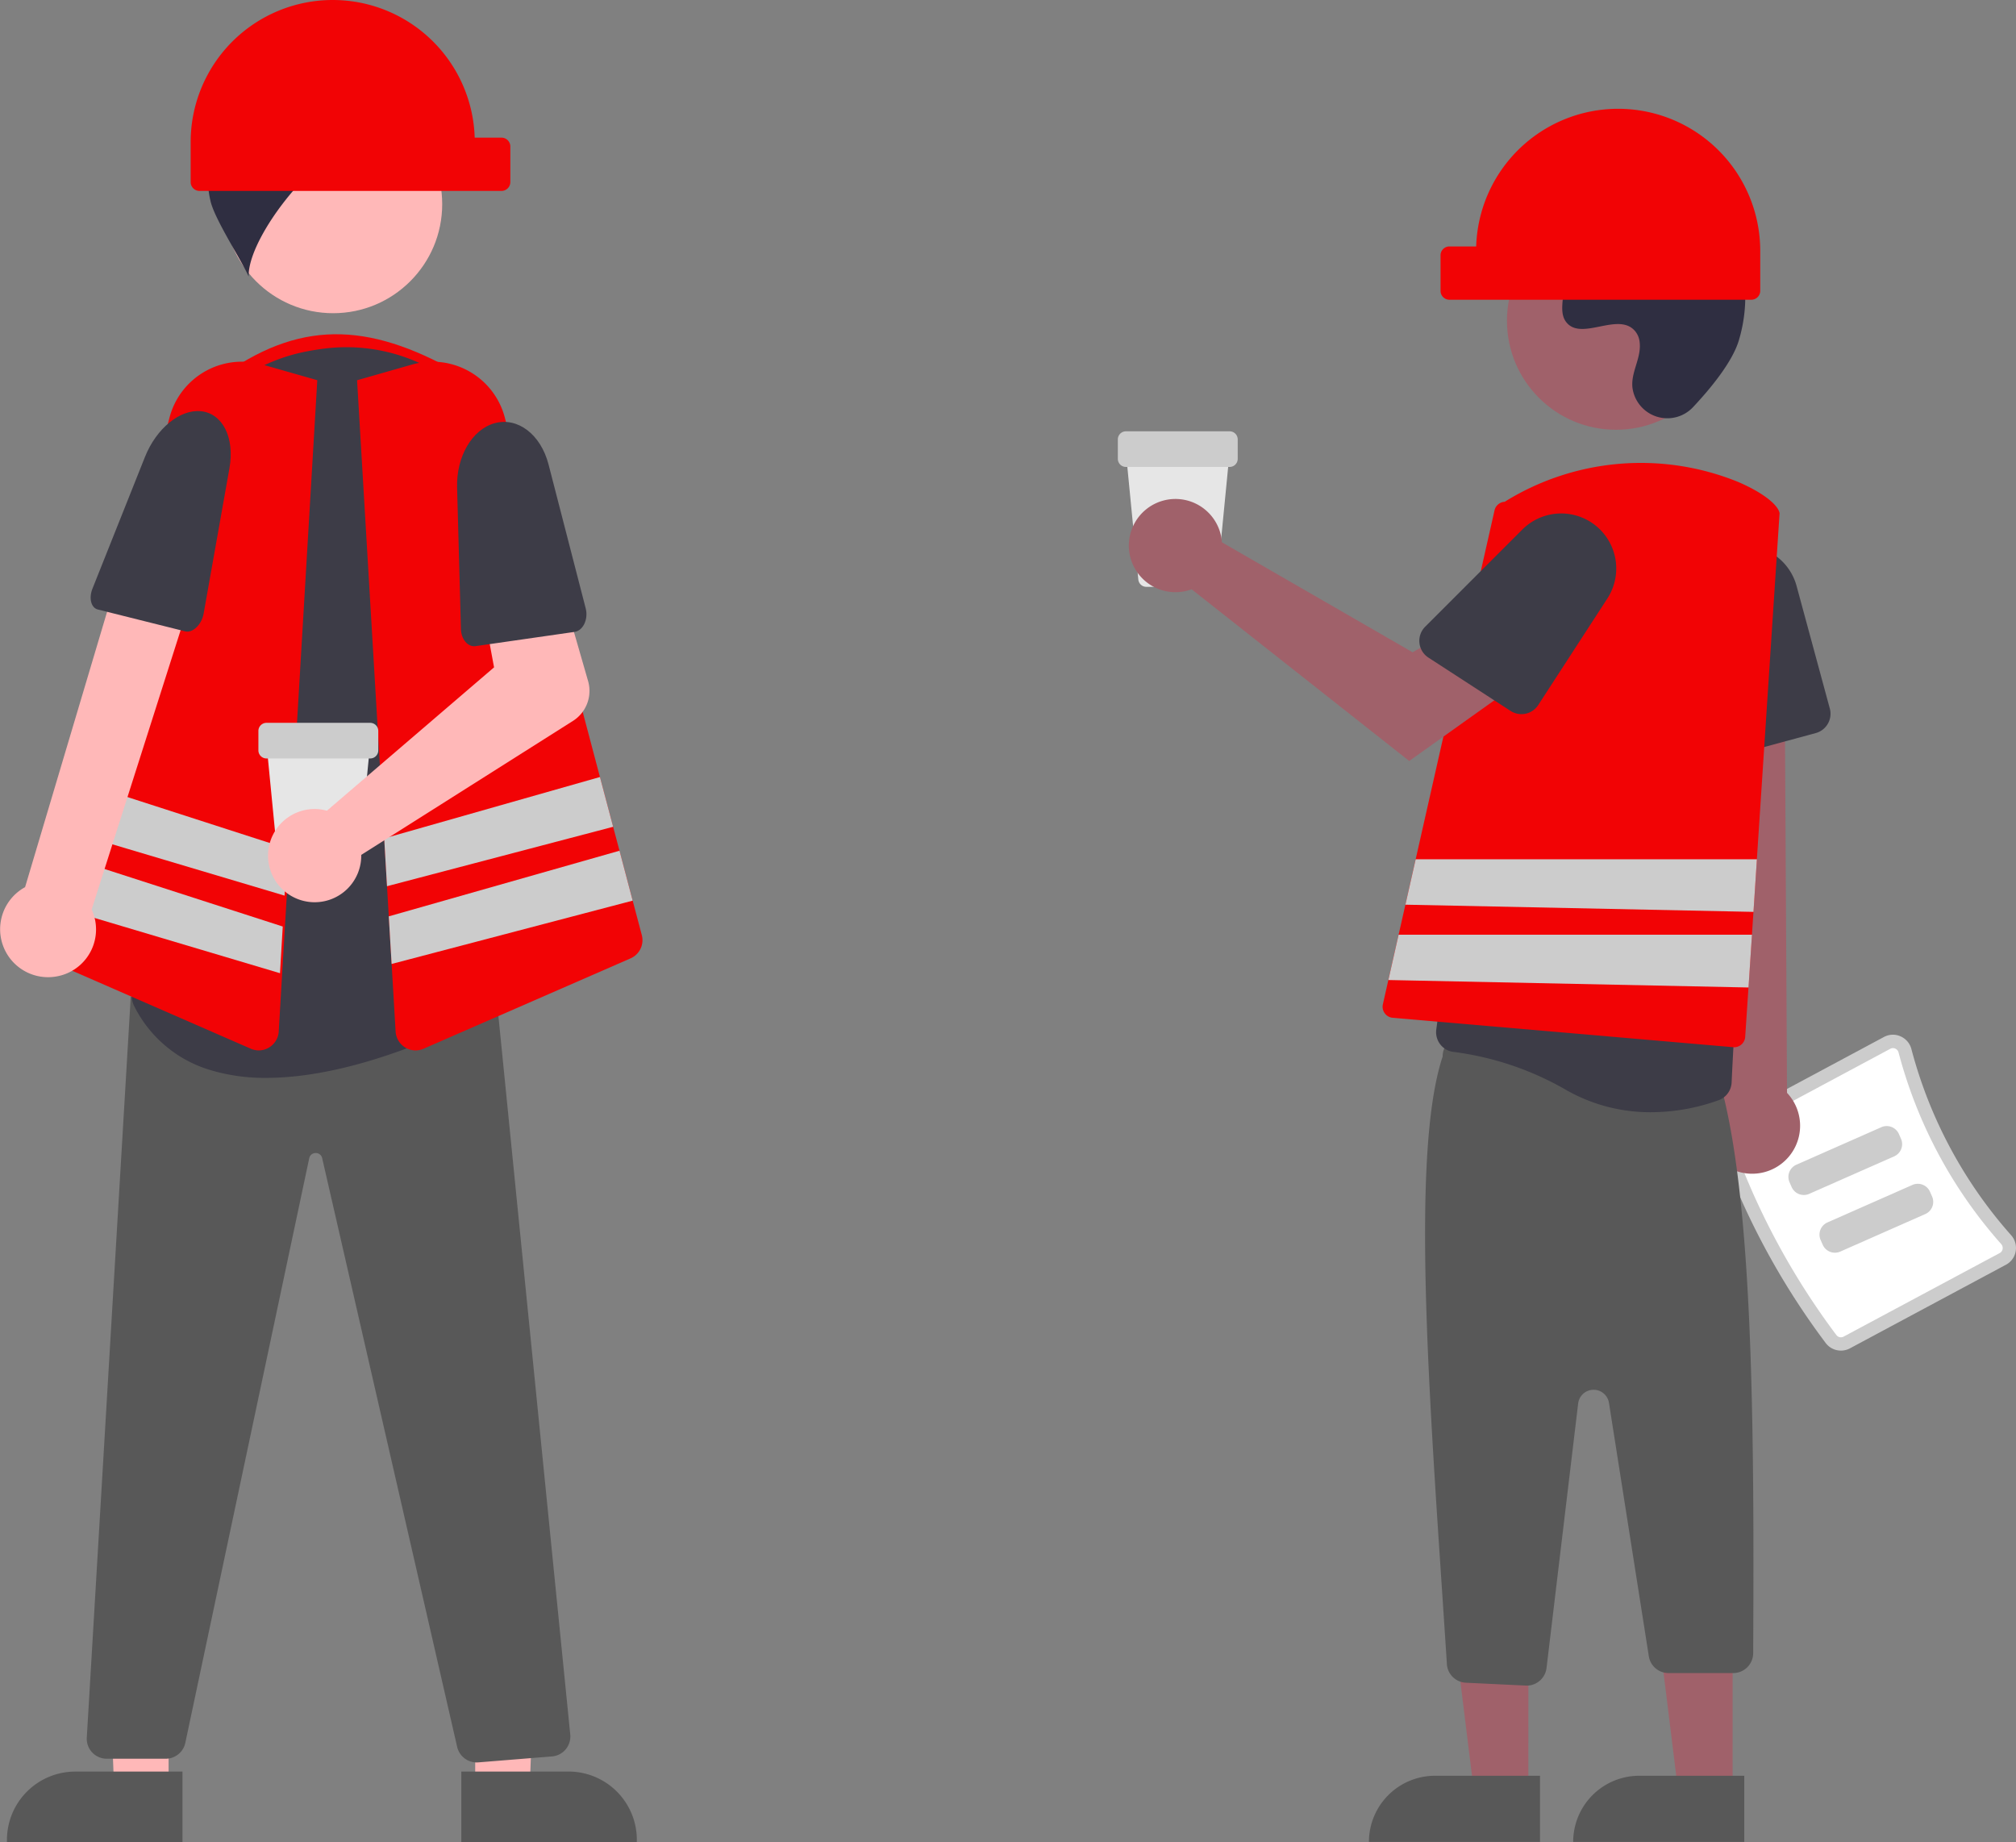 <svg xmlns="http://www.w3.org/2000/svg" width="246.212" height="224.955" viewBox="0 0 246.212 224.955"><rect x="0" y="0" width="246.212" height="224.955" fill="#808080" stroke="none"/><g transform="translate(-243.461)"><path d="M735.337,359.876h-7.666a.986.986,0,0,1-.985-.893l-1.534-15.727h12.7l-1.534,15.727A.986.986,0,0,1,735.337,359.876Z" transform="translate(-344.203 -288.213)" fill="#e6e6e6"/><path d="M737.018,343.231H724.355a.99.99,0,0,1-.989-.989v-2.374a.99.99,0,0,1,.989-.989h12.663a.99.99,0,0,1,.989.989v2.374A.99.99,0,0,1,737.018,343.231Z" transform="translate(-343.385 -286.209)" fill="#ccc"/><path d="M552.916,330.974H522.549v-9.219c9.6-6.678,18.1-6.1,29.282.542Z" transform="translate(-251.465 -276.205)" fill="#f20305"/><path d="M274.982,381.311h-6.648l-.994-25.643h7.643Z" transform="translate(-10.93 -162.801)" fill="#ffb8b8"/><path d="M494.613,649.319H473.176v-.271a8.343,8.343,0,0,1,8.344-8.343h13.093Z" transform="translate(-228.866 -424.364)" fill="#585858"/><path d="M350.485,381.311h6.648l.994-25.643h-7.643Z" transform="translate(-48.988 -162.801)" fill="#ffb8b8"/><path d="M575.507,640.7H588.6a8.343,8.343,0,0,1,8.344,8.344v.271H575.507Z" transform="translate(-275.706 -424.364)" fill="#585858"/><path d="M538.763,559.168a2.451,2.451,0,0,1-2.383-1.91L519.9,485.386a.79.79,0,0,0-.794-.637h0a.791.791,0,0,0-.792.645l-15.132,71.387a2.452,2.452,0,0,1-2.387,1.934h-7.208a2.44,2.44,0,0,1-2.436-2.584l5.369-90.48,2.16-.639h.041l42.437.371,9.038,90.381a2.439,2.439,0,0,1-2.232,2.669l-9,.727Q538.86,559.168,538.763,559.168Z" transform="translate(-237.09 -343.944)" fill="#585858"/><circle cx="13.319" cy="13.319" r="13.319" transform="translate(270.829 11.61)" fill="#ffb8b8"/><path d="M517.732,409.17a22.988,22.988,0,0,1-6.9-.971,15.236,15.236,0,0,1-9.239-7.8,2.443,2.443,0,0,1-.182-1.819c1.469-5.013,8.567-31.072,4.038-51.788a21.953,21.953,0,0,1,3.121-16.872,21.678,21.678,0,0,1,14.059-9.456h0c.751-.147,1.507-.267,2.245-.358a21.6,21.6,0,0,1,17.492,5.755,22.136,22.136,0,0,1,6.95,17.548l-3.481,55.856a2.418,2.418,0,0,1-1.3,2.008C540.525,403.377,528.483,409.17,517.732,409.17Z" transform="translate(-241.744 -277.544)" fill="#3d3c47"/><path d="M548.793,260.941a16.352,16.352,0,0,0-17.924-10.077l4.2,3.393c-5.217.176-10.71-.2-14.435,3.459,1.186-.033,2.74,2.5,3.926,2.471a6.219,6.219,0,0,0-5.207,3.592,10.231,10.231,0,0,0-.6,6.506c.438,2.174,3.779,7.267,4.678,9.294-.155-5.3,10.276-17.935,15.369-16.616a13.975,13.975,0,0,0-6.453,4.9,18.927,18.927,0,0,1,11.225-1.837,7.944,7.944,0,0,0,2.676.15,3.267,3.267,0,0,0,1.937-5.221Z" transform="translate(-249.6 -245.816)" fill="#2f2e41"/><path d="M506.505,407.309a2.443,2.443,0,0,1-.977-.206l-25.27-11.03a2.424,2.424,0,0,1-1.385-2.861l16.729-63.2a9.145,9.145,0,0,1,11.355-6.455l6.689,1.909-4.709,79.54a2.447,2.447,0,0,1-1.164,1.936A2.422,2.422,0,0,1,506.505,407.309Z" transform="translate(-231.435 -279.037)" fill="#f20305"/><path d="M586.8,393.209l-1.112-4.192-1.61-6.1L583.3,380l-1.61-6.079L570.07,330.014a9.136,9.136,0,0,0-11.355-6.453l-6.686,1.909,3.313,55.946.342,5.84.217,3.682v.005l.347,5.808.488,8.259a2.457,2.457,0,0,0,2.435,2.3,2.486,2.486,0,0,0,.976-.206l25.269-11.03a2.422,2.422,0,0,0,1.383-2.863Z" transform="translate(-264.959 -279.035)" fill="#f20305"/><path d="M357.949,181.059l-27.617,7.256-.342-5.84,26.349-7.494Z" transform="translate(-39.607 -80.094)" fill="#ccc"/><path d="M360.807,197.675l-29.44,7.733-.346-5.808v-.005L359.2,191.58Z" transform="translate(-40.079 -87.692)" fill="#ccc"/><path d="M285.029,184.085l-.342,5.732L257.6,181.747l1.588-6Z" transform="translate(-6.472 -80.447)" fill="#ccc"/><path d="M282.468,201.12l-27.639-8.92-1.589,6.014,28.892,8.606Z" transform="translate(-4.476 -87.976)" fill="#ccc"/><path d="M478.983,418.576a5.825,5.825,0,0,0,3.82-8.075L495.8,369.709l-9.214-1.93-11.913,39.994a5.857,5.857,0,0,0,4.314,10.8Z" transform="translate(-228.148 -299.438)" fill="#ffb8b8"/><path d="M505.5,334.339h0c2.646.27,4.134,3.245,3.476,6.949l-3.157,17.774c-.237,1.332-1.333,2.387-2.245,2.16L492.9,358.553c-.822-.205-1.124-1.373-.659-2.541l6.41-16.08C500.039,336.44,502.934,334.077,505.5,334.339Z" transform="translate(-237.49 -284.122)" fill="#3d3c47"/><path d="M531.9,241.75h0a17.349,17.349,0,0,1,17.339,16.808l3.267,0a1.085,1.085,0,0,1,1.085,1.085v4.338a1.085,1.085,0,0,1-1.085,1.085H515.634a1.085,1.085,0,0,1-1.085-1.084V259.1A17.352,17.352,0,0,1,531.9,241.75Z" transform="translate(-247.803 -241.75)" fill="#f20305"/><path d="M541.776,425.526h-7.665a.986.986,0,0,1-.985-.893l-1.534-15.727h12.7l-1.534,15.726A.986.986,0,0,1,541.776,425.526Z" transform="translate(-255.604 -318.263)" fill="#e6e6e6"/><path d="M543.456,408.881H530.794a.99.99,0,0,1-.989-.989v-2.374a.99.99,0,0,1,.989-.989h12.663a.99.99,0,0,1,.989.989v2.374a.99.99,0,0,1-.99.989Z" transform="translate(-254.786 -316.259)" fill="#ccc"/><path d="M538.284,401.359a5.712,5.712,0,0,1,.882.173l20.414-17.507-1.193-6.423,9.459-3.068,3.218,11.166a4.338,4.338,0,0,1-1.849,4.867l-25.854,16.36a5.692,5.692,0,1,1-5.076-5.569Z" transform="translate(-255.78 -302.53)" fill="#ffb8b8"/><path d="M579.119,336.925h0c2.826-.791,5.65,1.36,6.6,5.025l4.541,17.586c.34,1.318-.321,2.719-1.353,2.868l-12.1,1.74c-.931.134-1.751-.821-1.785-2.078l-.47-17.306C574.451,341,576.38,337.693,579.119,336.925Z" transform="translate(-275.267 -285.24)" fill="#3d3c47"/><path d="M871.685,512.429a90.837,90.837,0,0,1-13.055-24.365,2.333,2.333,0,0,1,1.1-2.809l19.058-10.212a2.3,2.3,0,0,1,2.02-.082,2.342,2.342,0,0,1,1.335,1.564,55.491,55.491,0,0,0,12.172,22.716,2.341,2.341,0,0,1,.563,1.977,2.3,2.3,0,0,1-1.187,1.637l-19.058,10.212a2.333,2.333,0,0,1-2.949-.638Z" transform="translate(-405.243 -348.41)" fill="#ccc"/><path d="M874.358,512.825a.7.7,0,0,0,.88.182L894.3,502.8a.676.676,0,0,0,.354-.486.715.715,0,0,0-.176-.612,57.122,57.122,0,0,1-12.53-23.385.715.715,0,0,0-.411-.485.676.676,0,0,0-.6.025l-19.058,10.212a.7.7,0,0,0-.336.834,89.21,89.21,0,0,0,12.822,23.929Z" transform="translate(-406.615 -349.783)" fill="#fff"/><path d="M887.314,499.032l-10.38,4.582a1.628,1.628,0,0,1-2.145-.831l-.257-.582a1.629,1.629,0,0,1,.831-2.145l10.38-4.582a1.629,1.629,0,0,1,2.145.831l.257.582A1.629,1.629,0,0,1,887.314,499.032Z" transform="translate(-412.516 -357.824)" fill="#ccc"/><path d="M894.314,512.032l-10.38,4.582a1.629,1.629,0,0,1-2.145-.831l-.257-.582a1.629,1.629,0,0,1,.831-2.145l10.38-4.582a1.629,1.629,0,0,1,2.145.831l.257.582a1.628,1.628,0,0,1-.831,2.145Z" transform="translate(-415.72 -363.775)" fill="#ccc"/><path d="M855.688,444.4a5.825,5.825,0,0,1-1.118-8.862l-4.378-62.121,12.609,1.223.346,60.835a5.857,5.857,0,0,1-7.46,8.925Z" transform="translate(-401.438 -302.019)" fill="#a0616a"/><path d="M853.816,390.234a2.43,2.43,0,0,1-1.008-1.844l-.924-16.743a6.723,6.723,0,0,1,13.2-2.129l4.059,14.969a2.443,2.443,0,0,1-1.717,2.994l-11.545,3.13A2.431,2.431,0,0,1,853.816,390.234Z" transform="translate(-402.208 -297.961)" fill="#3d3c47"/><path d="M579.395,381.763h-6.648l-3.162-25.643H579.4Z" transform="translate(-149.277 -163.008)" fill="#a0616a"/><path d="M559.845,399.9h12.821v8.073H551.772a8.073,8.073,0,0,1,8.073-8.073Z" transform="translate(-141.124 -183.05)" fill="#585858"/><path d="M625.395,381.763h-6.648l-3.162-25.643H625.4Z" transform="translate(-170.333 -163.008)" fill="#a0616a"/><path d="M605.845,399.9h12.821v8.073H597.772a8.073,8.073,0,0,1,8.073-8.073Z" transform="translate(-162.18 -183.05)" fill="#585858"/><path d="M804.863,554.417l-7.319-.349a2.44,2.44,0,0,1-2.324-2.42c-1.929-29.781-4.6-61.714-.511-74.05a2.441,2.441,0,0,1,2.791-2.432l29.279,4.25a2.426,2.426,0,0,1,2.09,2.4c3.738,14.607,3.907,41.094,3.766,68.615a2.44,2.44,0,0,1-2.44,2.459H822.3a2.429,2.429,0,0,1-2.411-2.061l-4.868-30.946a1.9,1.9,0,0,0-3.759.069l-3.864,32.32a2.449,2.449,0,0,1-2.423,2.151C804.94,554.42,804.9,554.419,804.863,554.417Z" transform="translate(-375.06 -348.58)" fill="#585858"/><path d="M811.148,423.9a36.835,36.835,0,0,0-13.925-4.77,2.4,2.4,0,0,1-1.656-.907,2.428,2.428,0,0,1-.5-1.844l7.016-52.085a18.014,18.014,0,0,1,10.5-14.076,17.518,17.518,0,0,1,17.025,1.334q.361.24.708.49a17.991,17.991,0,0,1,6.852,18.748c-4.3,17.6-5.78,46.452-6.032,52.057a2.421,2.421,0,0,1-1.582,2.172,24.448,24.448,0,0,1-8.256,1.47,20.673,20.673,0,0,1-10.143-2.589Z" transform="translate(-376.193 -290.668)" fill="#3d3c47"/><circle cx="13.319" cy="13.319" r="13.319" transform="translate(427.505 25.844)" fill="#a0616a"/><path d="M832.043,308.289a4.3,4.3,0,0,1-7.423-2.39,4.378,4.378,0,0,1,.005-.844c.167-1.6,1.092-3.056.871-4.747a2.488,2.488,0,0,0-.456-1.165c-1.98-2.651-6.628,1.186-8.5-1.214-1.146-1.472.2-3.789-.678-5.434-1.16-2.171-4.6-1.1-6.753-2.289-2.4-1.323-2.255-5-.676-7.241a11.39,11.39,0,0,1,8.635-4.4,23.162,23.162,0,0,1,9.757,1.9c3.536,1.378,7.043,3.283,9.219,6.392,2.646,3.781,2.9,8.865,1.578,13.286C836.82,302.842,834.072,306.128,832.043,308.289Z" transform="translate(-381.794 -258.59)" fill="#2f2e41"/><path d="M831.481,352.116c-.233-1.1-2.234-2.592-5.1-3.812a31.525,31.525,0,0,0-28.469,2.44,1.345,1.345,0,0,0-1.242,1.057l-9.631,42.6-1.253,5.547-.83,3.671-1.253,5.531-.667,2.955a1.36,1.36,0,0,0,1.2,1.654l41.586,3.59c.038,0,.081.005.119.005a1.356,1.356,0,0,0,1.345-1.269l.4-6.025.423-6.442.184-2.793.417-6.426,2.771-42.21v-.038Z" transform="translate(-370.685 -289.468)" fill="#f20305"/><path d="M737.082,358.517a5.7,5.7,0,0,1,.13.889l23.294,13.438,5.662-3.26,6.036,7.9-12.113,8.633-26.575-20.966a5.692,5.692,0,1,1,3.566-6.638Z" transform="translate(-344.523 -293.188)" fill="#a0616a"/><path d="M791.283,373.194a2.43,2.43,0,0,1,.7-1.981l11.856-11.859a6.723,6.723,0,0,1,10.394,8.414l-8.443,13.01a2.443,2.443,0,0,1-3.375.719l-10.034-6.512A2.431,2.431,0,0,1,791.283,373.194Z" transform="translate(-374.467 -294.68)" fill="#3d3c47"/><path d="M602.916,193.5l-.418,6.426-42.508-.878,1.253-5.547Z" transform="translate(-144.886 -88.571)" fill="#ccc"/><path d="M600.557,210.5l-.424,6.442-43.983-.911L557.4,210.5Z" transform="translate(-143.128 -96.353)" fill="#ccc"/><path d="M817.74,266.25h0A17.349,17.349,0,0,0,800.4,283.058l-3.267,0a1.085,1.085,0,0,0-1.085,1.085v4.338a1.085,1.085,0,0,0,1.085,1.085h36.874a1.085,1.085,0,0,0,1.085-1.085V283.6A17.352,17.352,0,0,0,817.74,266.25Z" transform="translate(-376.655 -252.964)" fill="#f20305"/></g></svg>